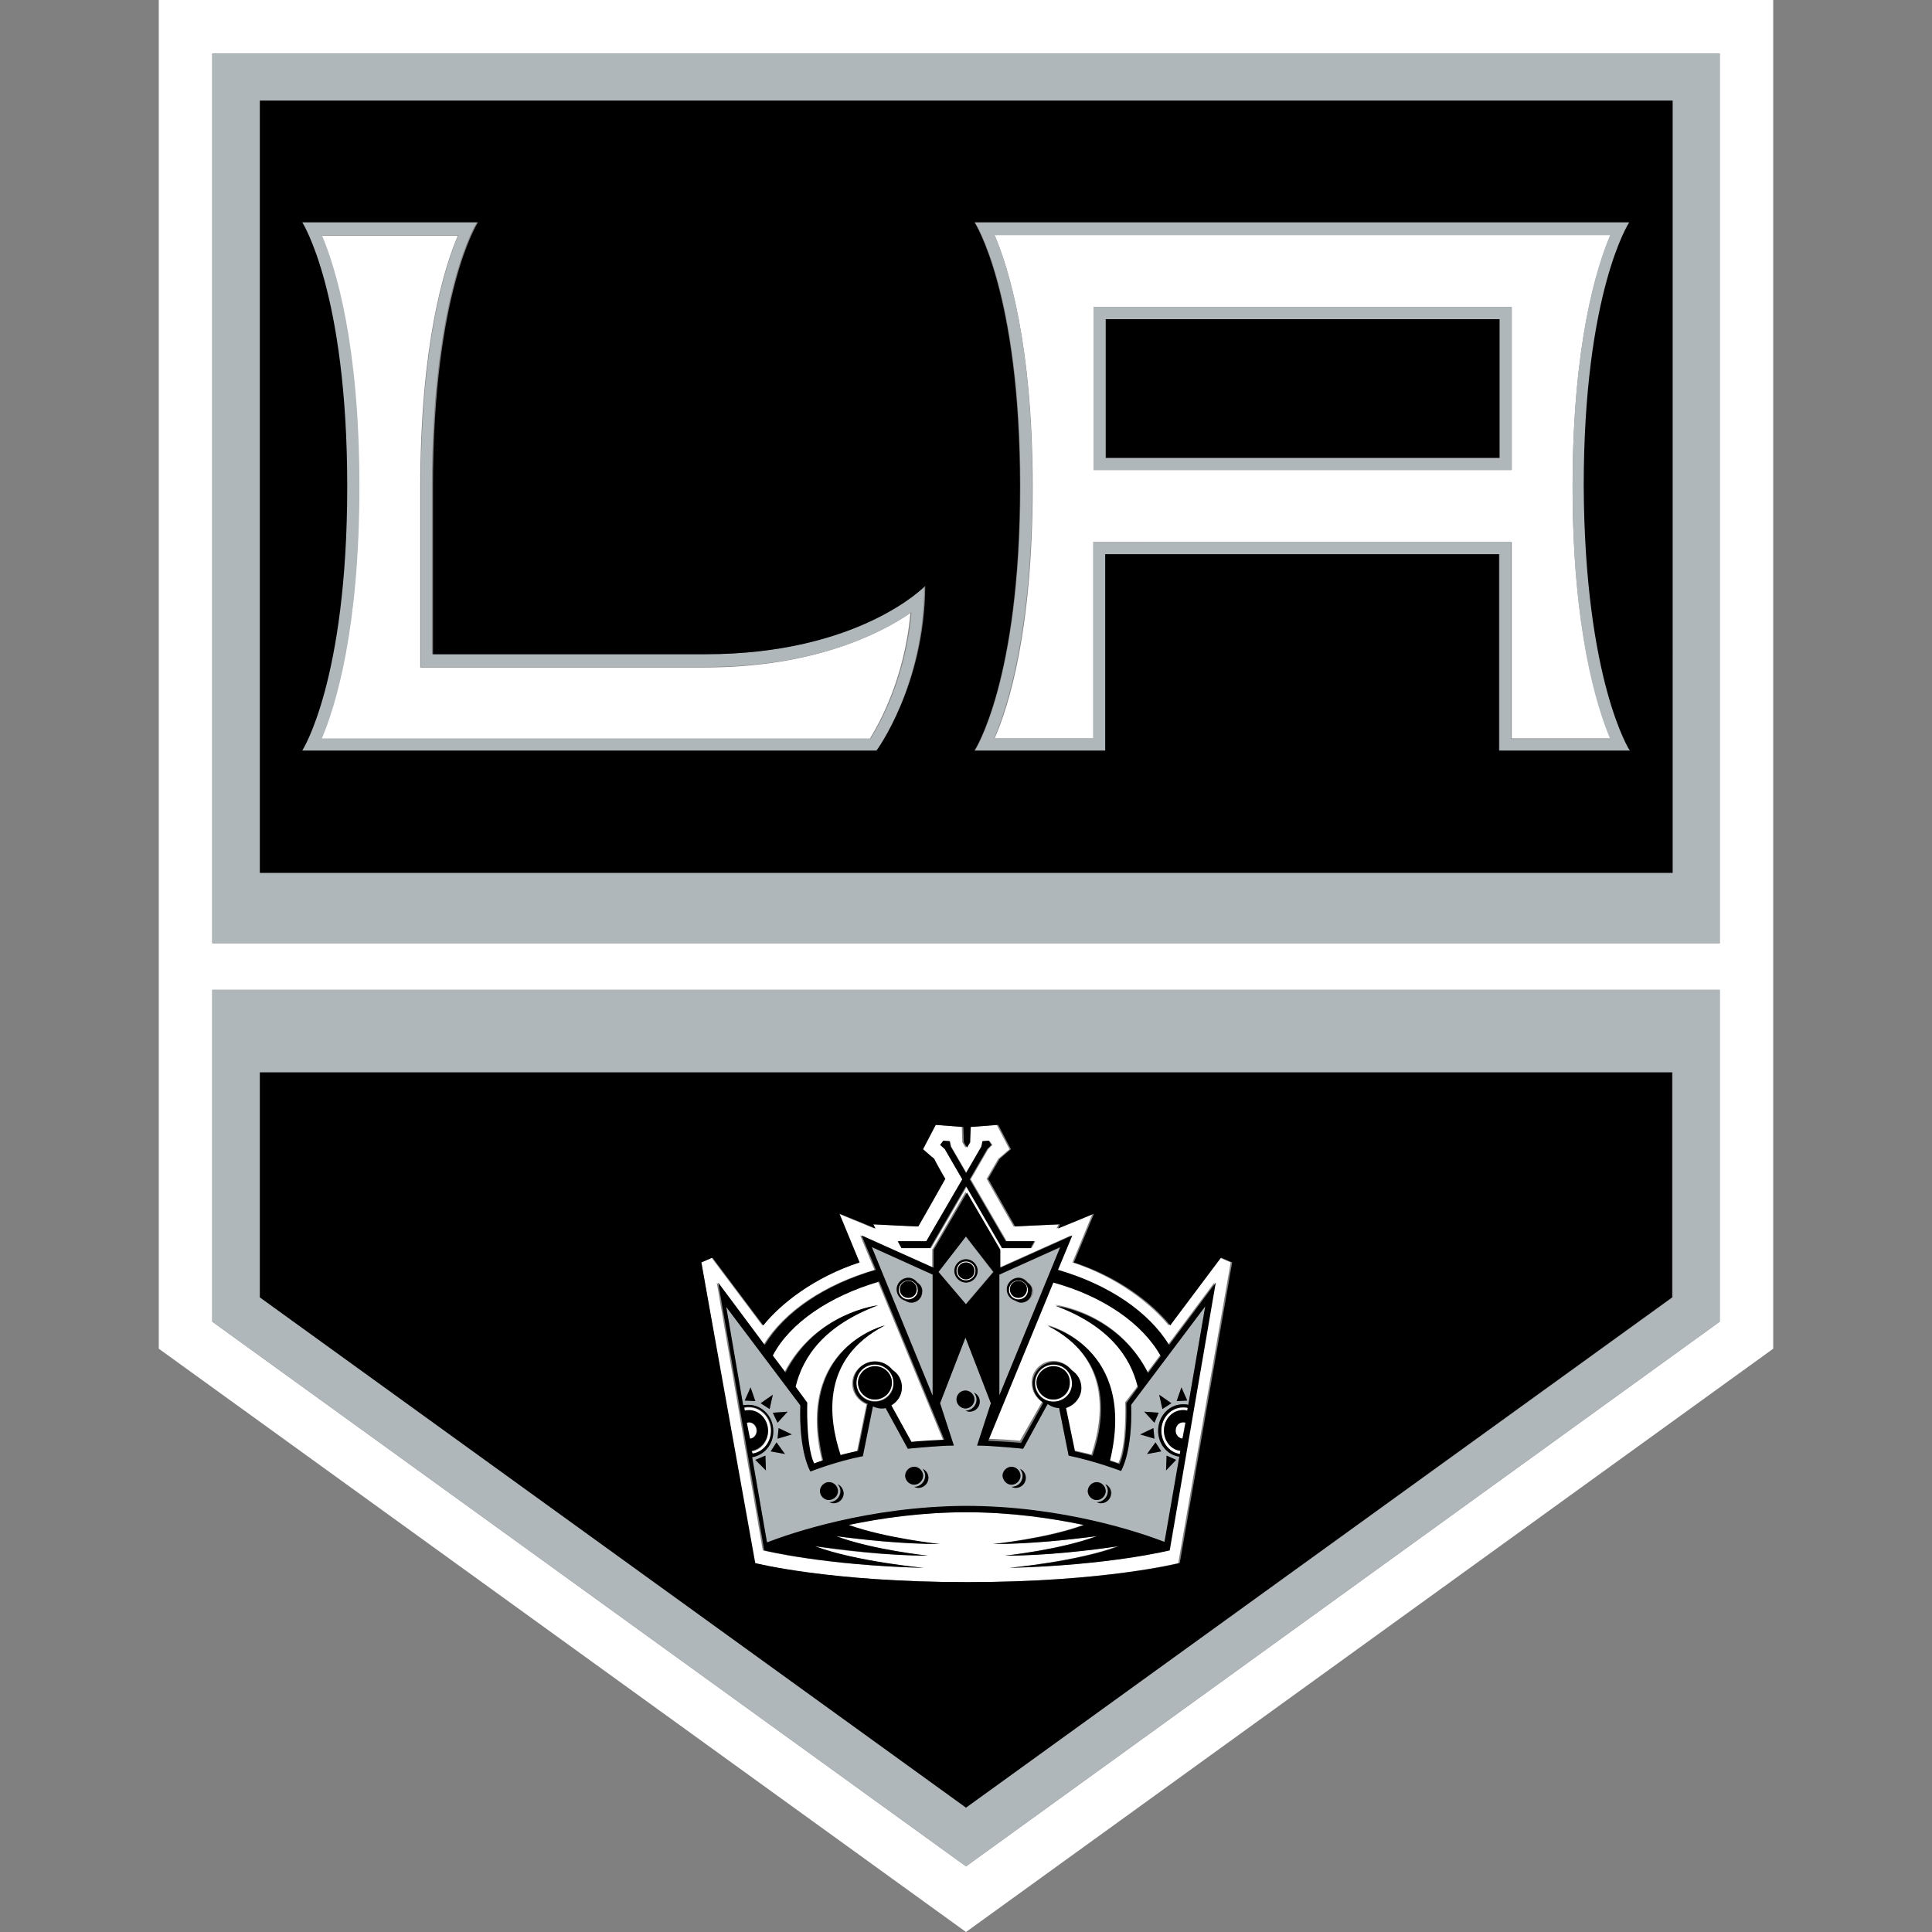 <?xml version="1.0" encoding="utf-8"?>
<!-- Generator: Adobe Illustrator 27.0.0, SVG Export Plug-In . SVG Version: 6.00 Build 0)  -->
<svg version="1.1" id="Layer_1" xmlns="http://www.w3.org/2000/svg" xmlns:xlink="http://www.w3.org/1999/xlink" x="0px" y="0px"
	 viewBox="0 0 512 512" style="enable-background:new 0 0 512 512;" xml:space="preserve">
<rect x="0" y="0" width="512" height="512" fill="#808080" stroke="none"/>
<style type="text/css">
	.st0{fill:#FFFFFF;}
	.st1{fill:#B0B7BB;}
</style>
<g id="XMLID_1_">
	<path id="XMLID_6_" class="st0" d="M56.25,262.31h399.5v87.95L256,494.61L56.25,350.26V262.31z M56.25,14.17h399.5v235.8H56.25
		V14.17z M42.08,357.42L256,512l213.92-154.58V0H42.08V357.42z"/>
	<path id="XMLID_9_" class="st0" d="M400.62,124.56H289.81v-43.2h110.82V124.56z M263.57,62.28c3.65,8.56,10.1,28.9,10.1,66.77
		s-6.31,58.07-10.1,66.63h26.23v-52.04h110.82v52.04h26.23c-3.65-8.56-10.1-28.9-10.1-66.63s6.31-58.07,10.1-66.77H263.57z"/>
	<path id="XMLID_10_" class="st0" d="M111.38,176.75v-47.69c0-37.87,6.31-58.07,9.96-66.63H85.15c3.65,8.56,9.96,28.9,9.96,66.63
		c0,37.87-6.31,58.07-9.96,66.77h145.32c2.38-3.79,9.26-15.99,10.8-33.39c-8.28,5.61-25.67,14.45-54.57,14.45h-75.33V176.75z"/>
	<path id="XMLID_14_" class="st0" d="M248.71,409.18c-9.68,0-20.06-1.12-27.49-2.1c9.68,3.65,24.41,5.19,24.41,5.19
		c-10.8,0-22.72-1.4-30.02-2.52c10.8,4.07,28.9,5.75,28.9,5.75c-26.65-0.7-42.36-4.63-42.36-4.63l-12.2-70.98l12.34,16.55
		c5.47-8.84,15.99-15.99,29.46-19.92l-3.79-9.12l19.08,8.56v-4.77l8.84-15.29l8.84,15.29v4.77l19.08-8.56l-3.79,9.12
		c13.47,3.93,24.13,11.08,29.46,19.92l12.34-16.55l-12.2,70.98c0,0-15.71,3.93-42.36,4.63c0,0,18.1-1.68,28.9-5.75
		c-7.29,1.12-19.22,2.52-30.02,2.52c0,0,14.73-1.54,24.41-5.19c-7.29,0.98-17.81,2.1-27.49,2.1c0,0,14.31-1.54,23.99-5.05
		c-8.7-1.82-19.36-3.37-31.28-3.37c-11.92,0-22.58,1.54-31.28,3.37C234.4,407.64,248.71,409.18,248.71,409.18 M245.48,328.94
		l9.54-16.41l-4.63-8l-1.12-1.12l0.84-1.12l1.68,0.14l0.28,1.4l4.07,7.01l4.07-7.01l0.28-1.4l1.68-0.14l0.84,1.12l-1.12,1.12
		l-4.63,8l9.54,16.41h7.57l-0.98,1.82h-7.57l-9.54-16.41l-9.54,16.41h-7.57l-0.98-1.82H245.48L245.48,328.94z M312.25,414.23
		l13.89-79.68l-2.95-1.26c0,0-11.36,15.15-13.47,17.96c-4.63-5.61-13.47-12.76-25.53-16.69c0.98-2.24,5.33-12.91,5.33-12.91
		s-6.73,2.67-9.54,3.93c0.28-0.56,0.56-1.12,0.56-1.12s-10.24,0.56-11.92,0.56c-0.84-1.4-6.45-11.36-7.15-12.62
		c0.7-1.12,2.81-4.91,3.09-5.33c0.42-0.28,2.95-2.52,2.95-2.52l-3.37-6.45l-7.29,0.56c0,0-0.14,3.37-0.14,4.07l-0.84,1.4l-0.84-1.4
		c0-0.56-0.14-4.07-0.14-4.07l-7.29-0.56l-3.37,6.45c0,0,2.67,2.24,2.95,2.52c0.28,0.42,2.38,4.07,3.09,5.33
		c-0.7,1.26-6.31,11.22-7.15,12.62c-1.68-0.14-11.92-0.56-11.92-0.56s0.28,0.56,0.56,1.12c-2.81-1.12-9.54-3.93-9.54-3.93
		s4.35,10.52,5.33,12.91c-11.92,3.93-20.9,11.08-25.53,16.69c-2.1-2.81-13.47-17.96-13.47-17.96l-2.67,1.26l13.89,79.68
		c0,0,19.78,5.05,56.25,5.05S312.25,414.23,312.25,414.23"/>
	<path id="XMLID_15_" class="st0" d="M204.38,359.38l3.37,4.49c8.28-15.99,24.55-17.81,24.55-17.81
		c-14.03,5.19-19.92,13.47-21.88,21.6l3.09,4.21c0,0-0.42,11.36,1.82,16.13c0.7-0.28,1.54-0.56,2.52-0.84
		c-7.29-30.16,16.41-35.77,16.41-35.77c-16.83,8.7-15.29,24.13-11.78,34.37c1.4-0.42,2.95-0.84,4.63-1.12l2.52-12.48
		c-2.1-0.84-3.79-2.95-3.79-5.47c0-3.23,2.67-5.75,5.75-5.75c1.82,0,3.51,0.84,4.63,2.24c1.54,0.98,2.52,2.67,2.52,4.63
		c0,2.1-1.12,3.93-2.81,4.77l5.33,9.68c2.81-0.28,5.75-0.42,8.7-0.56l-17.25-41.94C219.67,343.53,209.29,350.68,204.38,359.38"/>
	<path id="XMLID_16_" class="st0" d="M276.2,371.45c-1.68-0.98-2.81-2.81-2.81-5.05c0-3.23,2.67-5.75,5.75-5.75
		c1.82,0,3.51,0.84,4.63,2.24c1.54,0.98,2.52,2.67,2.52,4.63c0,2.52-1.68,4.63-4.07,5.33l2.38,11.5c1.68,0.42,3.23,0.7,4.63,1.12
		c3.37-10.24,5.05-25.67-11.78-34.37c0,0,23.71,5.61,16.41,35.77c0.98,0.28,1.68,0.56,2.52,0.84c2.24-4.77,1.82-16.13,1.82-16.13
		l3.23-4.21c-1.96-8.14-7.72-16.41-21.88-21.6c0,0,16.41,1.82,24.55,17.81l3.37-4.49c-4.77-8.7-15.29-15.85-28.62-19.78
		l-17.25,41.94c2.95,0.14,5.89,0.28,8.7,0.56L276.2,371.45L276.2,371.45z"/>
	<path id="XMLID_19_" class="st0" d="M231.87,370.88c-2.38,0-4.49-1.96-4.49-4.35c0-2.38,1.96-4.35,4.49-4.35
		c2.38,0,4.49,1.96,4.49,4.35C236.36,368.92,234.4,370.88,231.87,370.88 M231.87,361.49c-2.81,0-4.91,2.24-4.91,4.91
		c0,2.81,2.24,4.91,4.91,4.91s4.91-2.24,4.91-4.91C236.92,363.73,234.68,361.49,231.87,361.49"/>
	<path id="XMLID_22_" class="st0" d="M279.15,370.88c-2.38,0-4.35-1.96-4.35-4.35c0-2.38,1.96-4.35,4.35-4.35s4.35,1.96,4.35,4.35
		C283.63,368.92,281.67,370.88,279.15,370.88 M284.2,366.54c0-2.67-2.24-4.91-4.91-4.91s-4.91,2.24-4.91,4.91
		c0,2.81,2.24,4.91,4.91,4.91S284.2,369.2,284.2,366.54"/>
	<path id="XMLID_23_" class="st0" d="M200.45,379.16c0-1.26-0.98-2.24-2.1-2.24c-0.14,0-0.42,0-0.56,0.14l0.7,4.21
		C199.61,381.26,200.45,380.28,200.45,379.16"/>
	<path id="XMLID_24_" class="st0" d="M198.49,372.99c-0.42,0-0.84,0-1.26,0.14l0.14,0.84c0.42-0.14,0.7-0.14,1.12-0.14
		c2.81,0,5.05,2.38,5.05,5.47c0,2.67-1.82,5.05-4.35,5.33l0.14,0.84c2.81-0.42,4.91-3.09,4.91-6.17
		C204.24,375.65,201.57,372.99,198.49,372.99"/>
	<path id="XMLID_25_" class="st0" d="M311.55,379.16c0,1.12,0.84,2.1,1.82,2.1l0.7-4.21c-0.14,0-0.42-0.14-0.56-0.14
		C312.39,376.92,311.55,377.9,311.55,379.16"/>
	<path id="XMLID_26_" class="st0" d="M312.67,385.33l0.14-0.84c-2.38-0.42-4.35-2.67-4.35-5.33c0-2.95,2.24-5.47,5.05-5.47
		c0.42,0,0.7,0,1.12,0.14l0.14-0.84c-0.42-0.14-0.84-0.14-1.26-0.14c-3.23,0-5.75,2.81-5.75,6.17
		C307.76,382.25,309.87,384.91,312.67,385.33"/>
	<path id="XMLID_29_" class="st0" d="M253.76,336.8c0-1.26,0.98-2.24,2.24-2.24c1.26,0,2.24,0.98,2.24,2.24s-0.98,2.24-2.24,2.24
		C254.74,339.04,253.76,338.06,253.76,336.8 M258.52,336.8c0-1.4-1.12-2.52-2.52-2.52s-2.52,1.12-2.52,2.52s1.12,2.52,2.52,2.52
		S258.52,338.2,258.52,336.8"/>
	<path id="XMLID_32_" class="st0" d="M269.89,339.46c1.26,0,2.24,0.98,2.24,2.24s-0.98,2.24-2.24,2.24s-2.24-0.98-2.24-2.24
		S268.62,339.46,269.89,339.46 M269.89,344.37c1.4,0,2.52-1.12,2.52-2.52s-1.12-2.52-2.52-2.52s-2.52,1.12-2.52,2.52
		C267.36,343.11,268.48,344.37,269.89,344.37"/>
	<path id="XMLID_35_" class="st0" d="M240.71,339.46c1.26,0,2.24,0.98,2.24,2.24s-0.98,2.24-2.24,2.24c-1.26,0-2.24-0.98-2.24-2.24
		S239.45,339.46,240.71,339.46 M240.71,344.37c1.4,0,2.52-1.12,2.52-2.52s-1.12-2.52-2.52-2.52s-2.52,1.12-2.52,2.52
		C238.19,343.11,239.31,344.37,240.71,344.37"/>
	<path id="XMLID_38_" class="st1" d="M68.87,284.2h374.39v59.62L256,479.04L68.87,343.81L68.87,284.2L68.87,284.2z M455.75,350.26
		v-87.95H56.25v87.95L256,494.61L455.75,350.26L455.75,350.26z"/>
	<path id="XMLID_41_" class="st1" d="M443.13,231.31H68.87V26.79h374.39v204.52H443.13z M455.75,14.17H56.25v235.8h399.5V14.17
		L455.75,14.17z"/>
	<path id="XMLID_44_" class="st1" d="M263.57,62.28h163.14c-3.65,8.56-9.96,28.9-9.96,66.77s6.31,58.07,9.96,66.77h-26.23v-52.18
		H289.67v52.04h-26.23c3.65-8.56,10.1-28.9,10.1-66.77C273.67,91.18,267.22,70.84,263.57,62.28 M293.03,198.91v-52.04H397.4v52.04
		h34.65c0,0-12.06-18.38-12.06-70c0-51.48,12.06-70,12.06-70H258.38c0,0,12.06,18.38,12.06,70c0,51.48-12.06,70-12.06,70
		L293.03,198.91L293.03,198.91z"/>
	<path id="XMLID_47_" class="st1" d="M397.4,121.34H293.03V84.59H397.4V121.34z M400.62,81.36H289.81v43.2h110.82V81.36
		L400.62,81.36z"/>
	<path id="XMLID_50_" class="st1" d="M85.29,62.28h36.19c-3.65,8.56-9.96,28.9-9.96,66.77v47.69h75.47c28.9,0,46.29-8.7,54.57-14.45
		c-1.54,17.39-8.42,29.6-10.8,33.39H85.29c3.65-8.56,9.96-28.9,9.96-66.77C95.25,91.18,88.93,70.84,85.29,62.28 M232.29,198.91
		c0,0,12.62-17.25,12.62-43.63c0,0-17.39,18.1-58.21,18.1h-72.24v-44.47c0-51.48,11.92-70,11.92-70H79.68c0,0,11.92,18.38,11.92,70
		c0,51.48-11.92,70-11.92,70L232.29,198.91L232.29,198.91z"/>
	<path id="XMLID_53_" class="st1" d="M241.55,345.21c-0.56,0-1.12-0.14-1.68-0.56c-1.26-0.28-2.24-1.54-2.24-2.95
		c0-1.68,1.4-3.09,3.09-3.09c0.98,0,1.82,0.42,2.38,1.26c0.84,0.56,1.4,1.4,1.4,2.38C244.5,343.81,243.24,345.21,241.55,345.21
		 M247.16,337.78l-16.13-7.29l16.13,39.28V337.78z"/>
	<path id="XMLID_56_" class="st1" d="M270.87,345.21c-0.56,0-1.12-0.14-1.68-0.56c-1.26-0.28-2.24-1.54-2.24-2.95
		c0-1.68,1.4-3.09,3.09-3.09c0.98,0,1.82,0.42,2.38,1.26c0.84,0.56,1.4,1.4,1.4,2.38C273.67,343.81,272.41,345.21,270.87,345.21
		 M264.84,337.78v32.12l16.13-39.28L264.84,337.78z"/>
	<path id="XMLID_59_" class="st1" d="M252.91,336.8c0-1.68,1.4-3.09,3.09-3.09s3.09,1.4,3.09,3.09c0,1.68-1.4,3.09-3.09,3.09
		C254.32,339.74,252.91,338.48,252.91,336.8 M263.15,337.08l-7.29-9.4l-7.15,9.4l7.15,8.56L263.15,337.08z"/>
	<path id="XMLID_83_" class="st1" d="M303.97,385.33l2.24-3.09l1.54,2.38L303.97,385.33z M305.66,378.46l0.28,2.81l-3.79-1.12
		L305.66,378.46L305.66,378.46z M307.06,374.39l-1.26,2.52l-2.67-2.81L307.06,374.39z M310.43,371.87l-2.38,1.54l-0.84-3.79
		L310.43,371.87L310.43,371.87z M313.09,367.66l1.54,3.51l-2.81,0.14L313.09,367.66z M291.77,398.38c-0.42,0-0.84-0.14-1.12-0.28
		l0,0c1.68,0,2.95-1.26,2.95-2.95c0-0.7-0.28-1.26-0.56-1.82c0.84,0.42,1.54,1.26,1.54,2.38
		C294.44,397.12,293.31,398.38,291.77,398.38 M288.26,395.15c0-1.26,1.12-2.38,2.38-2.38s2.38,1.12,2.38,2.38
		c0,1.26-1.12,2.38-2.38,2.38C289.39,397.54,288.26,396.41,288.26,395.15 M269.19,394.31c-0.42,0-0.84-0.14-1.12-0.28l0,0
		c1.68,0,2.95-1.26,2.95-2.95c0-0.7-0.28-1.26-0.7-1.82c0.84,0.42,1.54,1.26,1.54,2.38C271.85,393.05,270.73,394.31,269.19,394.31
		 M265.68,391.08c0-1.26,1.12-2.38,2.38-2.38c1.26,0,2.38,1.12,2.38,2.38c0,1.26-1.12,2.38-2.38,2.38
		C266.8,393.47,265.68,392.35,265.68,391.08 M256.98,374.11c-0.42,0-0.84-0.14-1.12-0.28l0,0c1.54,0,2.95-1.26,2.95-2.95
		c0-0.7-0.28-1.26-0.7-1.82c0.84,0.42,1.54,1.26,1.54,2.38C259.65,372.99,258.38,374.11,256.98,374.11 M253.48,370.88
		c0-1.26,1.12-2.38,2.38-2.38s2.38,1.12,2.38,2.38c0,1.26-1.12,2.38-2.38,2.38S253.48,372.15,253.48,370.88 M243.38,394.31
		c-0.42,0-0.84-0.14-1.12-0.28l0,0c1.54,0,2.95-1.26,2.95-2.95c0-0.7-0.28-1.26-0.7-1.82c0.84,0.42,1.54,1.26,1.54,2.38
		C246.04,393.05,244.78,394.31,243.38,394.31 M239.87,391.08c0-1.26,1.12-2.38,2.38-2.38c1.26,0,2.38,1.12,2.38,2.38
		c0,1.26-1.12,2.38-2.38,2.38C240.99,393.47,239.87,392.35,239.87,391.08 M220.79,398.38c-0.42,0-0.84-0.14-1.12-0.28l0,0
		c1.54,0,2.95-1.26,2.95-2.95c0-0.7-0.28-1.26-0.7-1.82c0.84,0.42,1.54,1.26,1.54,2.38C223.46,397.12,222.33,398.38,220.79,398.38
		 M217.42,395.15c0-1.26,1.12-2.38,2.38-2.38s2.38,1.12,2.38,2.38c0,1.26-1.12,2.38-2.38,2.38
		C218.41,397.54,217.42,396.41,217.42,395.15 M206.06,381.26l0.28-2.81l3.51,1.68L206.06,381.26z M204.24,384.63l1.54-2.38
		l2.24,3.09L204.24,384.63L204.24,384.63z M204.8,374.39l3.93-0.28l-2.67,2.81L204.8,374.39L204.8,374.39z M203.96,373.41
		l-2.38-1.54l3.23-2.24L203.96,373.41z M197.37,371.16l1.54-3.51l1.26,3.65L197.37,371.16z M200.17,386.88l2.67-1.12l0.14,3.93
		L200.17,386.88L200.17,386.88z M309.16,385.75l2.52,1.12l-2.67,2.81L309.16,385.75z M312.53,386.03c-3.23-0.56-5.61-3.37-5.61-6.87
		c0-3.93,2.95-7.01,6.59-7.01c0.42,0,0.98,0,1.4,0.14l4.49-26.09l-19.64,26.09c0.42,12.48-2.67,17.53-2.67,17.53
		s-6.59-2.67-13.89-4.07l-2.52-12.62c-1.12,0-2.1-0.42-2.95-0.98h-0.14l-6.45,11.78c0,0-8.14-0.84-12.2-0.84l3.65-11.22l-6.73-17.39
		l-6.73,17.39l3.65,11.22c-4.07,0-12.2,0.84-12.2,0.84l-5.89-10.8c-0.42,0.14-0.7,0.14-1.12,0.14c-0.84,0-1.54-0.14-2.24-0.56
		l-2.67,13.19c-7.29,1.54-13.89,4.07-13.89,4.07s-3.09-5.05-2.67-17.53l-19.64-26.09l4.49,26.09c0.42-0.14,0.98-0.14,1.4-0.14
		c3.65,0,6.59,3.09,6.59,7.01c0,3.51-2.52,6.45-5.61,6.87l3.93,22.58c6.17-2.38,26.93-9.54,52.74-9.54
		c25.81,0,46.57,7.15,52.74,9.54L312.53,386.03L312.53,386.03z"/>
	<path id="XMLID_86_" d="M185.86,334.55l2.95-1.26c0,0,11.36,15.15,13.47,17.96c4.63-5.75,13.47-12.76,25.53-16.69
		c-0.98-2.38-5.33-12.91-5.33-12.91s6.73,2.67,9.54,3.93c-0.28-0.56-0.56-1.12-0.56-1.12s10.24,0.56,11.92,0.56
		c0.84-1.4,6.45-11.36,7.15-12.62c-0.7-1.12-2.81-4.91-2.95-5.33c-0.42-0.28-2.95-2.52-2.95-2.52l3.37-6.45l7.29,0.56
		c0,0,0.14,3.37,0.14,4.07l0.84,1.4l0.84-1.4c0-0.56,0.14-4.07,0.14-4.07l7.29-0.56l3.37,6.45c0,0-2.67,2.24-2.95,2.52
		c-0.28,0.42-2.38,4.07-3.09,5.33c0.84,1.4,6.31,11.22,7.15,12.62c1.68-0.14,11.92-0.56,11.92-0.56s-0.28,0.56-0.56,1.12
		c2.81-1.12,9.54-3.93,9.54-3.93s-4.35,10.52-5.33,12.91c12.06,3.93,20.9,10.94,25.53,16.69c2.1-2.81,13.47-17.96,13.47-17.96
		l2.95,1.26l-13.89,79.68c0,0-19.78,5.05-56.25,5.05s-56.25-5.05-56.25-5.05L185.86,334.55z M443.13,343.81V284.2H68.87v59.62
		L256,479.04L443.13,343.81z"/>
	<path id="XMLID_90_" d="M431.9,198.91h-34.65v-52.04H292.89v52.04h-34.65c0,0,12.06-18.38,12.06-70c0-51.48-12.06-70-12.06-70
		h173.52c0,0-12.06,18.38-12.06,70C419.98,180.53,431.9,198.91,431.9,198.91 M232.29,198.91H80.1c0,0,11.92-18.38,11.92-70
		c0-51.48-11.92-70-11.92-70h46.57c0,0-11.92,18.38-11.92,70v44.47h72.24c40.82,0,58.21-18.1,58.21-18.1
		C245.06,181.65,232.29,198.91,232.29,198.91 M443.13,26.65H68.87v204.66h374.39V26.65H443.13z"/>
	<rect id="XMLID_91_" x="293.03" y="84.59" width="104.36" height="36.75"/>
	<path id="XMLID_92_" d="M231.87,362.05c-2.38,0-4.49,1.96-4.49,4.35s1.96,4.49,4.49,4.49c2.38,0,4.49-1.96,4.49-4.49
		C236.36,364.01,234.4,362.05,231.87,362.05"/>
	<path id="XMLID_93_" d="M279.15,362.05c-2.38,0-4.49,1.96-4.49,4.35s1.96,4.49,4.49,4.49c2.38,0,4.35-1.96,4.35-4.49
		C283.63,364.01,281.67,362.05,279.15,362.05"/>
	<path id="XMLID_108_" d="M203.26,408.76l-3.93-22.58c3.23-0.56,5.61-3.37,5.61-6.87c0-3.93-2.95-7.01-6.59-7.01
		c-0.42,0-0.98,0-1.4,0.14l-4.49-26.09l19.64,26.09c-0.42,12.48,2.67,17.53,2.67,17.53s6.59-2.67,13.89-4.07l2.67-13.19
		c0.7,0.28,1.54,0.56,2.24,0.56c0.42,0,0.84,0,1.12-0.14l5.89,10.8c0,0,8.14-0.84,12.2-0.84l-3.65-11.22l6.73-17.39l6.73,17.39
		l-3.65,11.22c4.07,0,12.2,0.84,12.2,0.84l6.45-11.78h0.14c0.84,0.56,1.82,0.98,2.95,0.98l2.52,12.62
		c7.29,1.54,13.89,4.07,13.89,4.07s3.09-5.05,2.67-17.53l19.64-26.09l-4.49,26.09c-0.42-0.14-0.98-0.14-1.4-0.14
		c-3.65,0-6.59,3.09-6.59,7.01c0,3.51,2.38,6.45,5.61,6.87l-3.93,22.58c-6.17-2.38-26.93-9.54-52.74-9.54
		C230.19,399.22,209.43,406.37,203.26,408.76 M199.19,384.49c2.38-0.42,4.35-2.67,4.35-5.33c0-2.95-2.24-5.47-5.05-5.47
		c-0.42,0-0.7,0-1.12,0.14l-0.14-0.84c0.42-0.14,0.84-0.14,1.26-0.14c3.23,0,5.89,2.81,5.89,6.17c0,3.09-2.1,5.75-4.91,6.17
		L199.19,384.49L199.19,384.49z M197.93,377.06c0.14,0,0.42-0.14,0.56-0.14c1.12,0,2.1,0.98,2.1,2.24c0,1.12-0.84,2.1-1.82,2.1
		L197.93,377.06z M231.87,371.45c-2.81,0-4.91-2.24-4.91-4.91c0-2.81,2.24-4.91,4.91-4.91s4.91,2.24,4.91,4.91
		C236.92,369.2,234.68,371.45,231.87,371.45 M233,339.6l17.25,41.94c-2.95,0.14-5.89,0.28-8.7,0.56l-5.33-9.68
		c1.68-0.98,2.81-2.67,2.81-4.77c0-1.96-0.98-3.65-2.52-4.63c-1.12-1.4-2.81-2.24-4.63-2.24c-3.23,0-5.75,2.67-5.75,5.75
		c0,2.52,1.54,4.63,3.79,5.47l-2.52,12.48c-1.68,0.42-3.23,0.7-4.63,1.12c-3.37-10.24-5.05-25.67,11.78-34.37
		c0,0-23.71,5.61-16.41,35.77c-0.98,0.28-1.68,0.56-2.38,0.84c-2.24-4.77-1.82-16.13-1.82-16.13l-3.09-4.21
		c1.96-8.14,7.72-16.27,21.88-21.6c0,0-16.41,1.82-24.55,17.81l-3.37-4.49C209.29,350.68,219.67,343.53,233,339.6 M231.03,330.49
		l16.13,7.29v32.12L231.03,330.49z M256,327.68l7.29,9.4l-7.29,8.56l-7.29-8.56L256,327.68z M264.84,337.78l16.13-7.29l-16.13,39.28
		V337.78z M279.15,371.45c-2.81,0-4.91-2.24-4.91-4.91c0-2.81,2.24-4.91,4.91-4.91c2.81,0,4.91,2.24,4.91,4.91
		C284.2,369.2,281.95,371.45,279.15,371.45 M307.62,359.38l-3.37,4.49c-8.14-15.99-24.55-17.81-24.55-17.81
		c14.03,5.19,19.92,13.47,21.88,21.6l-3.09,4.21c0,0,0.42,11.36-1.82,16.13c-0.7-0.28-1.54-0.56-2.52-0.84
		c7.29-30.16-16.41-35.77-16.41-35.77c16.83,8.7,15.29,24.13,11.78,34.37c-1.4-0.42-2.95-0.7-4.63-1.12l-2.38-11.5
		c2.24-0.7,4.07-2.81,4.07-5.33c0-1.96-0.98-3.65-2.52-4.63c-1.12-1.4-2.81-2.24-4.63-2.24c-3.23,0-5.75,2.67-5.75,5.75
		c0,2.1,1.12,3.93,2.81,5.05l-5.89,10.66c-2.81-0.28-5.75-0.42-8.7-0.56l17.25-41.94C292.33,343.53,302.71,350.68,307.62,359.38
		 M314.63,373.83c-0.42-0.14-0.7-0.14-1.12-0.14c-2.81,0-5.05,2.38-5.05,5.47c0,2.67,1.82,5.05,4.35,5.33l-0.14,0.84
		c-2.81-0.42-4.91-3.09-4.91-6.17c0-3.51,2.67-6.17,5.75-6.17c0.42,0,0.84,0,1.26,0.14L314.63,373.83L314.63,373.83z M313.37,381.26
		c-0.98-0.14-1.82-0.98-1.82-2.1c0-1.26,0.84-2.24,2.1-2.24c0.14,0,0.42,0,0.56,0.14L313.37,381.26z M287.28,404.13
		c-9.68,3.65-23.99,5.05-23.99,5.05c9.68,0,20.06-1.12,27.49-2.1c-9.82,3.65-24.41,5.19-24.41,5.19c10.8,0,22.72-1.4,30.16-2.52
		c-10.8,4.07-28.9,5.75-28.9,5.75c26.65-0.7,42.36-4.63,42.36-4.63l12.2-70.98l-12.34,16.55c-5.47-8.84-15.99-15.99-29.46-19.92
		l3.79-9.12l-19.08,8.56v-4.77l-8.84-15.15l-8.84,15.15v4.77l-19.08-8.56l3.79,9.12c-13.47,3.93-24.13,11.08-29.46,19.92
		l-12.34-16.55l12.2,70.98c0,0,15.71,3.93,42.36,4.63c0,0-18.1-1.68-28.9-5.75c7.29,0.98,19.22,2.52,30.02,2.52
		c0,0-14.73-1.54-24.41-5.19c7.29,0.98,17.81,2.1,27.49,2.1c0,0-14.31-1.54-24.13-5.05c8.7-1.82,19.5-3.37,31.28-3.37
		C267.92,400.76,278.58,402.31,287.28,404.13"/>
	<polygon id="XMLID_112_" points="251.65,302.43 249.97,302.29 249.13,303.41 250.39,304.53 255.02,312.53 245.48,328.94 
		237.9,328.94 238.89,330.77 246.46,330.77 256,314.35 265.54,330.77 273.11,330.77 274.1,328.94 266.52,328.94 256.98,312.53 
		261.61,304.53 262.73,303.41 262.03,302.29 260.35,302.43 260.07,303.83 256,310.85 251.93,303.83 	"/>
	<path id="XMLID_113_" d="M244.5,389.26c0.42,0.56,0.7,1.12,0.7,1.82c0,1.54-1.26,2.95-2.95,2.95l0,0c0.42,0.14,0.7,0.28,1.12,0.28
		c1.4,0,2.67-1.12,2.67-2.67C246.04,390.66,245.48,389.68,244.5,389.26"/>
	<path id="XMLID_114_" d="M222.05,393.33c0.42,0.56,0.7,1.12,0.7,1.82c0,1.54-1.26,2.95-2.95,2.95l0,0c0.42,0.14,0.7,0.28,1.12,0.28
		c1.4,0,2.67-1.12,2.67-2.67C223.46,394.59,222.9,393.75,222.05,393.33"/>
	<path id="XMLID_115_" d="M268.06,394.03L268.06,394.03c0.28,0.14,0.7,0.28,1.12,0.28c1.4,0,2.67-1.12,2.67-2.67
		c0-0.98-0.56-1.96-1.54-2.38c0.42,0.56,0.7,1.12,0.7,1.82C271.01,392.77,269.75,394.03,268.06,394.03"/>
	<path id="XMLID_116_" d="M290.65,398.1L290.65,398.1c0.28,0.14,0.7,0.28,1.12,0.28c1.4,0,2.67-1.12,2.67-2.67
		c0-0.98-0.56-1.96-1.54-2.38c0.42,0.56,0.7,1.12,0.7,1.82C293.59,396.69,292.33,398.1,290.65,398.1"/>
	<path id="XMLID_117_" d="M259.65,371.45c0-0.98-0.56-1.96-1.54-2.38c0.42,0.56,0.7,1.12,0.7,1.82c0,1.54-1.26,2.95-2.95,2.95l0,0
		c0.28,0.14,0.7,0.28,1.12,0.28C258.38,374.11,259.65,372.99,259.65,371.45"/>
	<path id="XMLID_118_" d="M244.64,391.08c0-1.26-1.12-2.38-2.38-2.38c-1.26,0-2.38,1.12-2.38,2.38c0,1.26,1.12,2.38,2.38,2.38
		C243.52,393.47,244.64,392.35,244.64,391.08"/>
	<path id="XMLID_119_" d="M222.05,395.15c0-1.26-1.12-2.38-2.38-2.38c-1.26,0-2.38,1.12-2.38,2.38c0,1.26,1.12,2.38,2.38,2.38
		C221.07,397.4,222.05,396.41,222.05,395.15"/>
	<path id="XMLID_120_" d="M268.06,393.47c1.26,0,2.38-1.12,2.38-2.38s-1.12-2.38-2.38-2.38c-1.26,0-2.38,1.12-2.38,2.38
		C265.82,392.35,266.8,393.47,268.06,393.47"/>
	<path id="XMLID_121_" d="M290.65,397.54c1.26,0,2.38-1.12,2.38-2.38c0-1.26-1.12-2.38-2.38-2.38c-1.26,0-2.38,1.12-2.38,2.38
		C288.26,396.41,289.39,397.54,290.65,397.54"/>
	<path id="XMLID_122_" d="M258.24,370.88c0-1.26-1.12-2.38-2.38-2.38c-1.26,0-2.38,0.98-2.38,2.38c0,1.26,1.12,2.38,2.38,2.38
		C257.12,373.27,258.24,372.15,258.24,370.88"/>
	<polygon id="XMLID_123_" points="197.37,371.16 200.17,371.31 198.91,367.66 	"/>
	<polygon id="XMLID_124_" points="201.57,371.87 203.96,373.41 204.8,369.62 	"/>
	<polygon id="XMLID_125_" points="204.8,374.39 206.06,377.06 208.73,374.11 	"/>
	<polygon id="XMLID_126_" points="206.06,381.26 209.85,380.14 206.34,378.46 	"/>
	<polygon id="XMLID_127_" points="204.24,384.63 208.03,385.33 205.78,382.25 	"/>
	<polygon id="XMLID_128_" points="200.17,386.88 202.98,389.68 202.84,385.75 	"/>
	<polygon id="XMLID_146_" points="311.83,371.31 314.63,371.16 313.09,367.66 	"/>
	<polygon id="XMLID_147_" points="308.04,373.41 310.43,371.87 307.2,369.62 	"/>
	<polygon id="XMLID_148_" points="305.94,377.06 307.06,374.39 303.27,374.11 	"/>
	<polygon id="XMLID_149_" points="302.15,380.14 305.94,381.26 305.66,378.46 	"/>
	<polygon id="XMLID_150_" points="303.97,385.33 307.76,384.63 306.22,382.25 	"/>
	<polygon id="XMLID_151_" points="309.02,389.68 311.69,386.88 309.16,385.75 	"/>
	<path id="XMLID_154_" d="M253.48,336.8c0-1.4,1.12-2.52,2.52-2.52s2.52,1.12,2.52,2.52s-1.12,2.52-2.52,2.52
		S253.48,338.2,253.48,336.8 M259.09,336.8c0-1.68-1.4-3.09-3.09-3.09s-3.09,1.4-3.09,3.09c0,1.68,1.4,3.09,3.09,3.09
		S259.09,338.48,259.09,336.8"/>
	<path id="XMLID_157_" d="M269.89,344.37c-1.4,0-2.52-1.12-2.52-2.52s1.12-2.52,2.52-2.52s2.52,1.12,2.52,2.52
		C272.55,343.11,271.43,344.37,269.89,344.37 M272.27,339.88c-0.56-0.7-1.4-1.26-2.38-1.26c-1.68,0-3.09,1.4-3.09,3.09
		c0,1.4,0.98,2.67,2.24,2.95c0.42,0.28,0.98,0.56,1.54,0.56c1.54,0,2.81-1.26,2.81-2.81C273.67,341.29,273.11,340.44,272.27,339.88"
		/>
	<path id="XMLID_160_" d="M240.71,344.37c-1.4,0-2.52-1.12-2.52-2.52s1.12-2.52,2.52-2.52s2.52,1.12,2.52,2.52
		C243.38,343.11,242.11,344.37,240.71,344.37 M243.09,339.88c-0.56-0.7-1.4-1.26-2.38-1.26c-1.68,0-3.09,1.4-3.09,3.09
		c0,1.4,0.98,2.67,2.24,2.95c0.42,0.28,0.98,0.56,1.68,0.56c1.54,0,2.81-1.26,2.81-2.81C244.5,341.29,243.94,340.44,243.09,339.88"
		/>
	<path id="XMLID_161_" d="M258.24,336.8c0-1.26-0.98-2.24-2.24-2.24c-1.26,0-2.24,0.98-2.24,2.24s0.98,2.24,2.24,2.24
		C257.26,339.04,258.24,338.06,258.24,336.8"/>
	<path id="XMLID_162_" d="M269.89,339.46c-1.26,0-2.24,0.98-2.24,2.24s0.98,2.24,2.24,2.24s2.24-0.98,2.24-2.24
		C272.27,340.44,271.15,339.46,269.89,339.46"/>
	<path id="XMLID_163_" d="M240.71,339.46c-1.26,0-2.24,0.98-2.24,2.24s0.98,2.24,2.24,2.24c1.26,0,2.24-0.98,2.24-2.24
		C242.95,340.44,241.97,339.46,240.71,339.46"/>
</g>
</svg>
